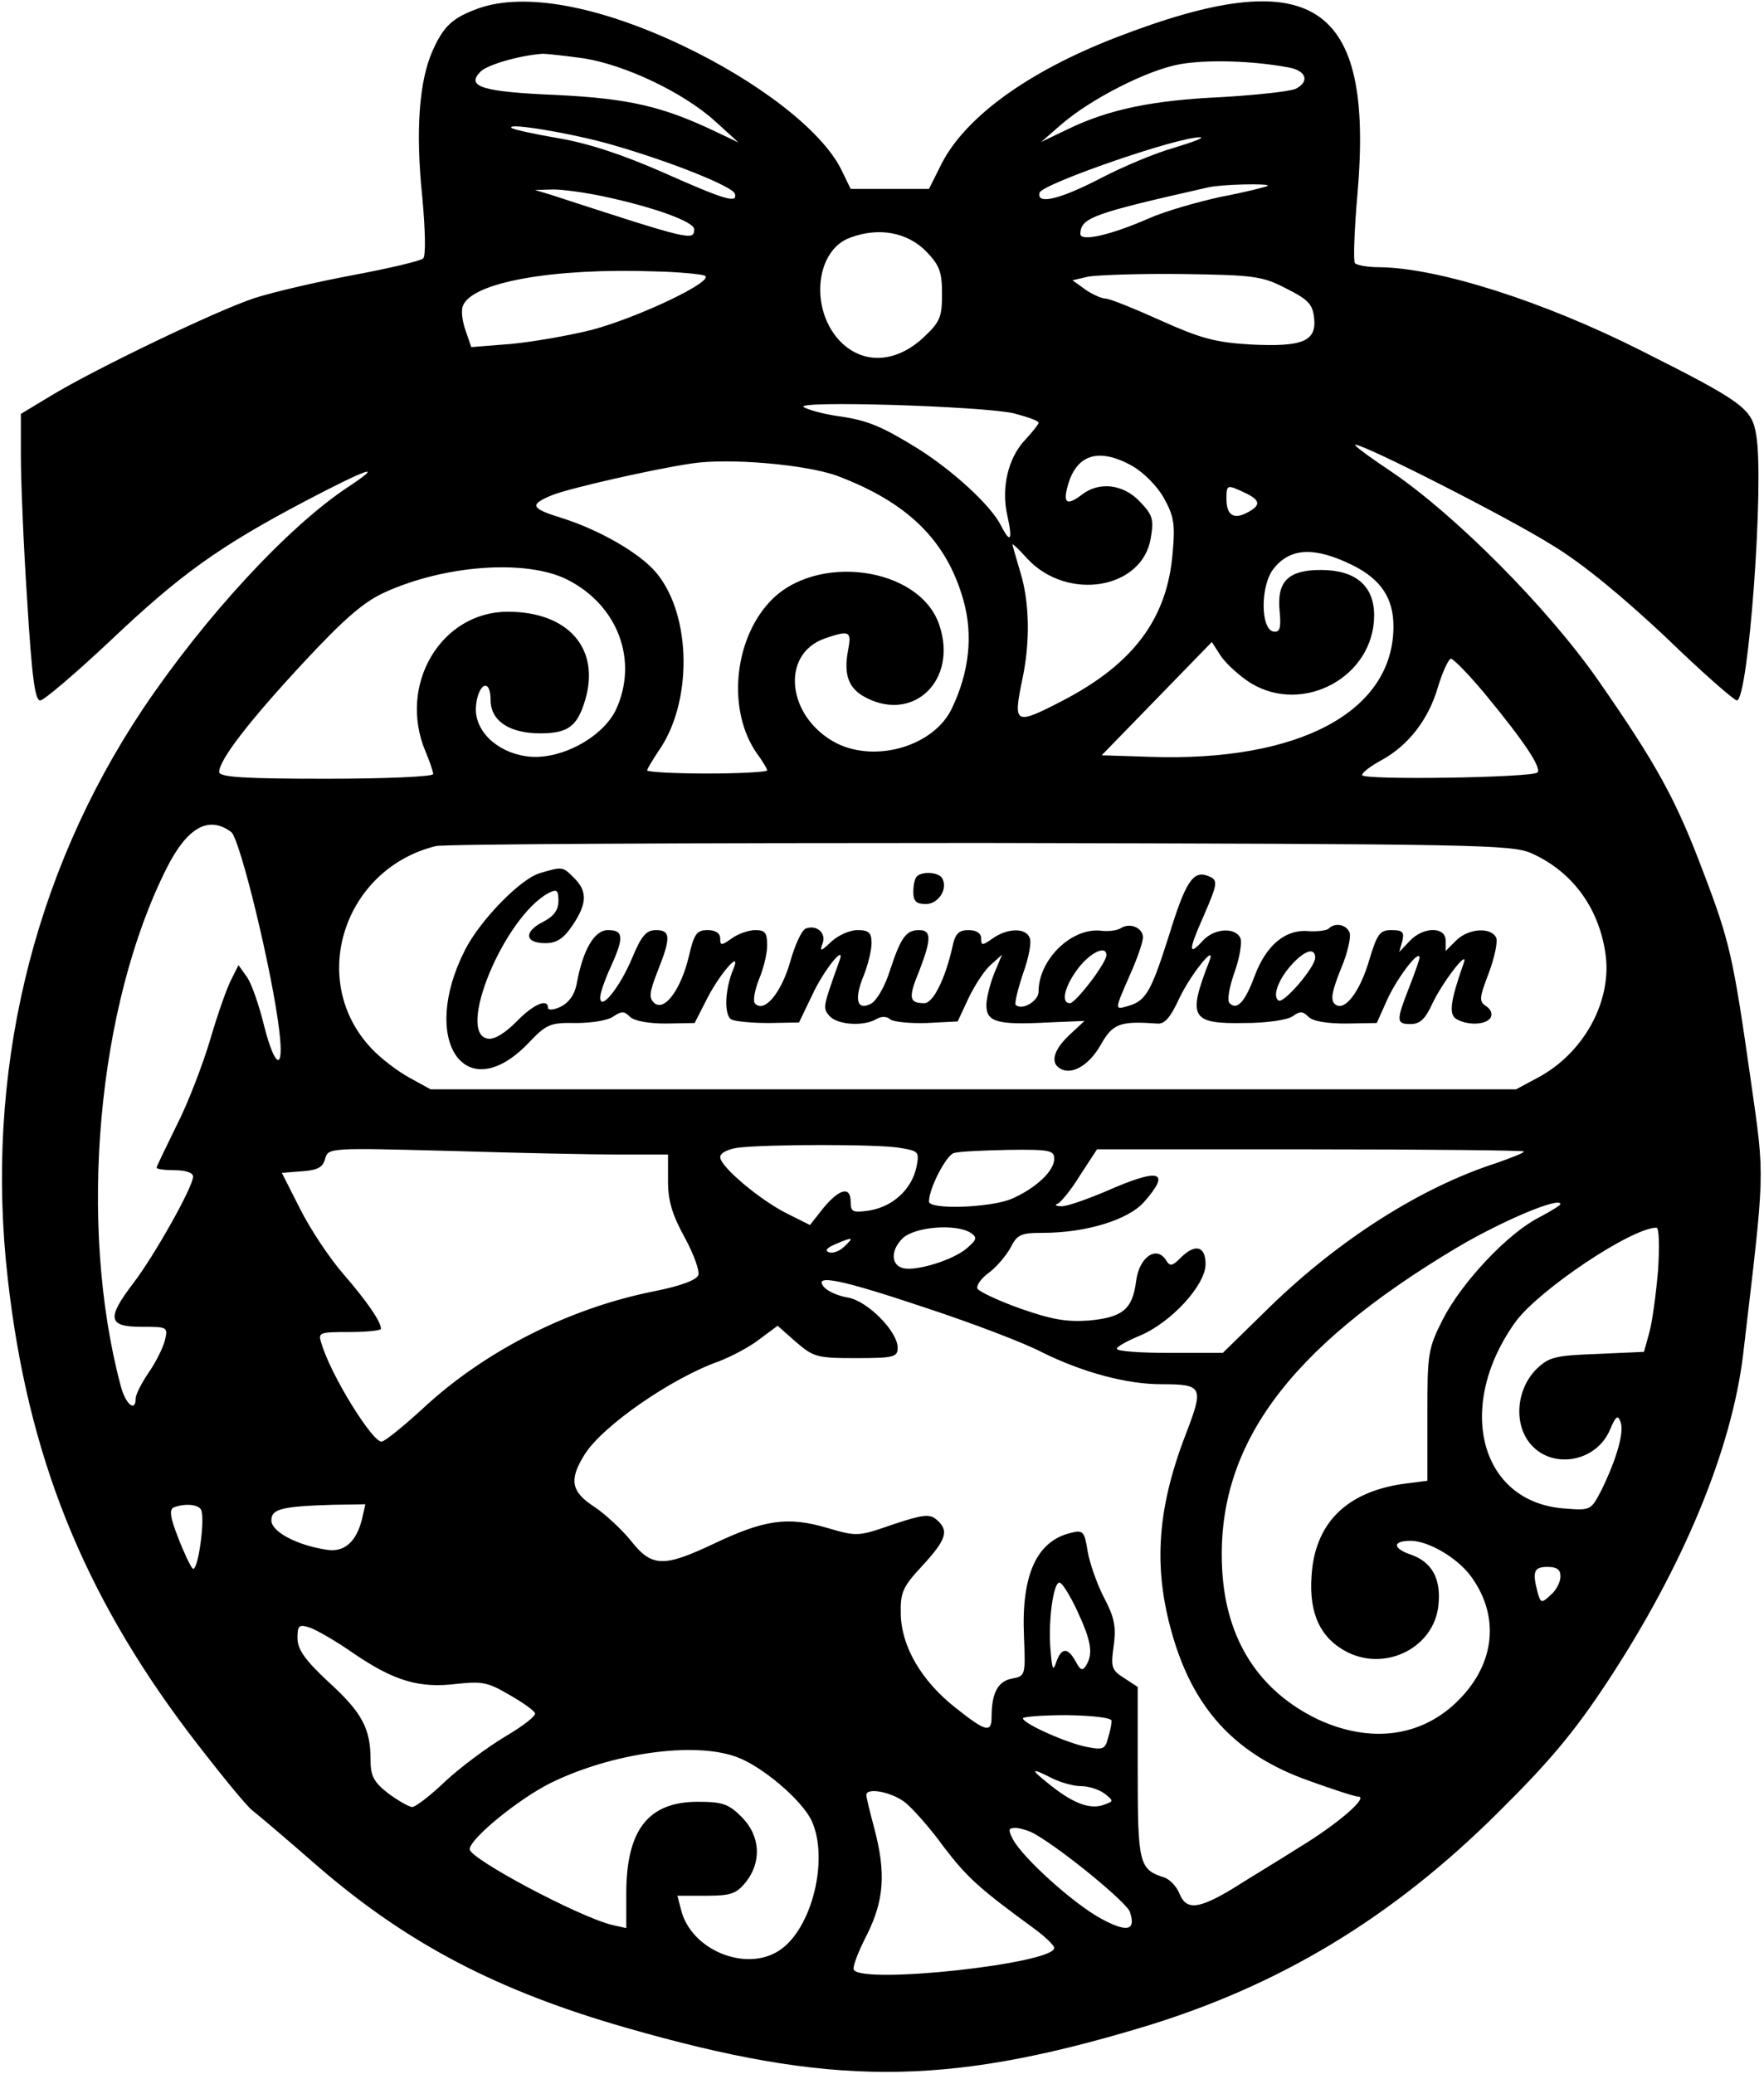 <?xml version="1.0" encoding="UTF-8" standalone="yes"?>
<svg version="1.0" xmlns="http://www.w3.org/2000/svg" width="3.511in" height="4.128in" viewBox="0 0 338 397" preserveAspectRatio="xMidYMid meet">
  <g transform="translate(0,397) scale(0.1,-0.1)" fill="#000000" stroke="none">
    <path d="M917 3956 c-50 -18 -67 -34 -88 -81 -26 -58 -33 -154 -20 -279 6 -64
7 -114 2 -119 -5 -5 -65 -19 -134 -32 -70 -13 -155 -33 -189 -44 -73 -24 -306
-136 -390 -187 l-58 -35 0 -82 c0 -45 5 -169 12 -274 9 -148 15 -193 25 -193
7 0 68 52 135 115 134 127 208 180 373 267 122 64 153 74 82 27 -115 -76 -274
-248 -393 -425 -213 -319 -304 -702 -259 -1093 38 -336 143 -599 346 -868 55
-72 110 -140 123 -150 13 -10 68 -57 123 -105 172 -149 345 -240 593 -311 390
-112 607 -113 982 -1 266 79 484 210 689 414 98 97 145 153 209 250 146 222
238 445 260 627 42 358 42 333 15 523 -34 238 -40 267 -92 403 -52 138 -89
205 -201 366 -97 139 -274 317 -397 400 -42 28 -73 51 -68 51 18 0 294 -140
378 -193 58 -35 135 -99 217 -176 69 -67 131 -121 136 -121 22 0 53 418 37
509 -8 50 -25 63 -220 161 -188 95 -390 159 -502 160 -23 0 -44 4 -47 8 -3 5
-1 64 5 132 32 369 -86 446 -463 300 -168 -65 -288 -152 -334 -242 l-24 -48
-75 0 -75 0 -19 39 c-38 74 -158 167 -306 237 -159 75 -300 101 -388 70z m203
-96 c79 -13 189 -65 250 -120 l45 -41 -40 19 c-104 50 -168 65 -308 72 -144 6
-175 16 -146 45 13 13 75 31 119 34 8 0 44 -4 80 -9z m1348 -17 c35 -6 42 -27
15 -41 -10 -5 -74 -12 -141 -16 -135 -6 -219 -24 -297 -62 l-50 -24 39 34 c57
49 165 104 227 115 51 9 136 7 207 -6z m-1293 -149 c111 -32 228 -79 233 -93
6 -19 -17 -13 -136 40 -77 34 -143 56 -201 66 -47 8 -88 17 -91 20 -11 11 120
-11 195 -33z m1075 -5 c-36 -10 -100 -37 -142 -59 -77 -40 -123 -51 -116 -27
6 17 265 107 308 106 8 -1 -14 -9 -50 -20z m179 -73 c-2 -2 -42 -12 -89 -21
-46 -10 -109 -28 -140 -42 -71 -31 -130 -45 -130 -29 1 31 24 39 245 89 25 6
120 8 114 3z m-1274 -20 c99 -21 175 -49 175 -63 0 -23 -5 -22 -275 66 l-30 9
35 1 c19 0 62 -6 95 -13z m619 -105 c26 -27 31 -39 31 -82 0 -46 -4 -54 -37
-85 -54 -49 -117 -50 -160 -4 -57 62 -45 174 22 197 54 20 108 10 144 -26z
m-424 -47 c23 -9 -126 -80 -216 -104 -44 -11 -113 -23 -155 -27 l-76 -6 -11
32 c-6 17 -9 38 -5 47 17 45 172 73 368 66 44 -1 87 -5 95 -8z m1115 -25 c42
-21 50 -30 53 -56 5 -45 -22 -56 -122 -51 -68 4 -96 12 -172 46 -51 23 -98 42
-106 42 -7 0 -25 8 -38 17 l-25 18 30 7 c17 3 98 6 180 5 139 -2 154 -4 200
-28z m-522 -239 c26 -7 47 -14 47 -18 0 -3 -12 -18 -26 -33 -32 -34 -46 -91
-34 -144 11 -49 6 -56 -13 -18 -20 38 -92 104 -159 146 -70 43 -96 54 -154 62
-27 4 -56 12 -64 17 -21 13 343 2 403 -12z m227 -101 c21 -12 48 -39 60 -61
19 -34 22 -50 17 -104 -10 -127 -75 -214 -212 -285 -91 -47 -94 -45 -76 42 15
70 14 147 -4 205 -8 27 -15 51 -15 53 0 2 13 -10 28 -27 77 -83 221 -59 237
39 6 36 4 44 -21 70 -31 33 -77 39 -110 14 -29 -22 -37 -18 -29 13 16 63 59
78 125 41z m-565 -19 c135 -51 209 -124 241 -238 19 -67 11 -138 -22 -207 -34
-72 -145 -105 -221 -67 -95 49 -109 171 -22 201 47 16 51 14 44 -23 -9 -47 1
-74 35 -91 92 -47 175 35 140 139 -37 113 -239 140 -326 44 -69 -75 -80 -209
-24 -289 11 -15 20 -30 20 -33 0 -3 -52 -6 -115 -6 -63 0 -115 3 -115 6 0 3
10 19 21 36 66 92 65 260 -3 342 -30 37 -109 83 -183 106 -58 18 -61 25 -18
43 35 14 194 50 268 61 72 11 221 -2 280 -24z m780 -32 c30 -14 32 -24 5 -38
-26 -14 -40 -5 -40 26 0 28 1 28 35 12z m207 -139 c54 -27 78 -63 78 -117 0
-163 -180 -260 -467 -250 l-92 3 106 109 105 108 18 -28 c11 -15 36 -38 57
-51 101 -61 236 13 236 130 0 57 -36 87 -102 87 -63 0 -85 -22 -79 -80 3 -32
0 -40 -12 -38 -25 5 -25 88 0 120 32 41 79 43 152 7z m-1504 -28 c96 -49 135
-154 93 -247 -25 -55 -109 -100 -172 -91 -58 8 -101 50 -97 96 4 44 28 55 28
12 0 -40 36 -64 95 -64 53 0 71 13 86 63 30 99 -32 170 -148 170 -128 0 -211
-140 -158 -267 8 -19 15 -39 15 -44 0 -5 -92 -9 -205 -9 -157 0 -205 3 -205
13 0 23 57 97 160 208 79 85 117 118 157 136 116 53 273 64 351 24z m1757
-218 c76 -92 109 -142 101 -151 -11 -10 -336 -15 -336 -5 0 5 16 17 36 28 52
28 91 78 109 140 9 30 21 55 25 55 5 0 34 -30 65 -67z m-2402 -265 c17 -13 79
-269 92 -380 10 -80 -8 -74 -29 9 -9 37 -23 78 -32 92 l-17 24 -14 -28 c-8
-15 -26 -66 -40 -114 -14 -47 -42 -121 -64 -164 -21 -43 -39 -80 -39 -82 0 -3
16 -5 35 -5 21 0 35 -5 35 -12 0 -20 -75 -153 -115 -205 -51 -67 -48 -83 16
-83 50 0 51 0 45 -26 -4 -15 -18 -43 -32 -63 -13 -19 -24 -41 -24 -48 0 -28
-20 -11 -29 25 -82 309 -45 727 89 992 39 77 80 100 123 68z m2492 -41 c80
-36 131 -108 142 -198 10 -89 -44 -186 -131 -232 l-41 -22 -1040 0 -1040 0
-40 22 c-22 12 -54 36 -72 55 -124 129 -56 345 122 389 17 4 487 6 1045 6 955
-2 1017 -3 1055 -20z m-1212 -564 c37 -6 39 -7 33 -37 -9 -42 -44 -75 -89 -83
-33 -5 -37 -3 -37 16 0 31 -21 26 -52 -11 l-26 -33 -44 22 c-52 26 -128 90
-128 108 0 8 14 15 33 18 55 7 270 7 310 0z m-535 -13 l92 0 0 -51 c0 -38 8
-64 32 -108 17 -31 29 -64 26 -72 -4 -10 -35 -21 -85 -31 -161 -32 -322 -113
-440 -222 -39 -36 -76 -66 -82 -66 -18 0 -97 127 -115 188 -7 21 -5 22 53 22
34 0 61 3 61 6 0 14 -27 53 -72 105 -27 31 -64 87 -83 125 l-35 69 39 3 c30 2
40 8 44 24 6 21 8 21 239 15 128 -4 275 -7 326 -7z m832 -8 c0 -24 -36 -57
-82 -77 -41 -17 -158 -21 -158 -5 0 25 33 89 48 93 10 3 56 5 105 6 78 1 87
-1 87 -17z m900 14 c0 -3 -24 -12 -52 -22 -146 -47 -302 -147 -434 -275 l-91
-89 -102 0 c-55 0 -101 3 -101 8 0 4 20 15 44 25 60 25 126 97 126 137 0 35
-20 40 -48 12 -16 -16 -20 -17 -28 -4 -18 28 -51 6 -57 -40 -7 -55 -26 -70
-91 -76 -43 -3 -71 2 -131 23 -42 15 -78 32 -82 38 -3 5 6 19 21 30 14 10 33
32 42 48 13 26 20 29 62 29 83 0 164 25 194 59 53 60 30 66 -72 21 -38 -16
-77 -30 -87 -29 -10 0 -13 3 -6 5 6 3 26 27 43 55 l32 49 409 0 c225 0 409 -2
409 -4z m70 -101 c0 -2 -19 -14 -42 -26 -60 -31 -147 -124 -183 -194 -29 -57
-30 -66 -30 -185 l0 -125 -47 -6 c-109 -16 -169 -76 -175 -177 -5 -73 18 -120
70 -146 74 -36 164 10 173 89 6 52 -12 85 -54 99 -34 12 -34 26 1 26 33 0 87
-31 114 -66 57 -76 49 -168 -22 -239 -70 -71 -169 -84 -270 -37 -112 54 -175
151 -183 284 -14 236 123 425 450 620 88 52 198 98 198 83z m-1130 -55 c13 -9
12 -13 -8 -30 -26 -22 -94 -43 -120 -38 -25 5 -26 34 -3 57 23 23 103 29 131
11z m1317 -72 c-4 -46 -11 -99 -17 -120 l-10 -36 -90 -4 c-81 -3 -92 -6 -116
-29 -39 -39 -44 -106 -11 -144 42 -49 126 -34 152 28 11 26 15 29 20 15 8 -19
-8 -73 -37 -132 -20 -38 -20 -38 -72 -34 -162 13 -208 198 -91 359 46 61 220
178 269 179 5 0 6 -36 3 -82z m-1559 46 c-9 -9 -22 -14 -30 -11 -8 3 -4 8 12
15 35 15 37 14 18 -4z m157 -118 c88 -29 188 -67 222 -85 77 -38 161 -61 228
-61 80 0 82 -5 47 -96 -57 -148 -63 -263 -22 -396 42 -136 122 -219 256 -267
47 -17 90 -31 96 -31 22 0 -38 -52 -112 -97 -41 -26 -99 -61 -129 -80 -65 -39
-88 -41 -101 -9 -5 13 -18 27 -29 31 -48 15 -51 26 -51 200 l0 165 -26 17
c-24 15 -26 21 -20 62 5 37 1 55 -19 93 -13 25 -27 65 -31 88 -6 39 -9 41 -33
35 -65 -16 -94 -81 -89 -197 3 -76 3 -77 -23 -82 -27 -5 -39 -28 -39 -73 0
-32 -11 -29 -69 17 -66 52 -104 118 -105 180 -1 42 4 52 42 93 46 50 51 67 26
88 -13 11 -27 9 -84 -10 -66 -23 -68 -23 -126 -6 -75 22 -120 15 -215 -30 -97
-46 -120 -46 -160 5 -17 21 -49 51 -70 65 -45 29 -49 52 -19 100 34 55 167
147 258 179 23 9 58 27 77 42 l35 26 35 -31 c34 -29 40 -31 115 -31 73 0 80 2
80 20 0 31 -57 89 -95 96 -19 3 -39 12 -46 20 -22 26 32 15 196 -40z m-1390
-386 c9 -15 -6 -123 -16 -113 -4 4 -17 31 -28 60 -15 38 -17 53 -8 57 21 8 46
6 52 -4z m309 -17 c-11 -45 -34 -66 -69 -60 -58 9 -105 35 -105 56 0 22 19 27
118 30 l62 1 -6 -27z m2296 -111 c0 -11 -8 -27 -19 -36 -17 -16 -19 -16 -25 6
-10 39 -7 48 19 48 18 0 25 -5 25 -18z m-926 -66 c27 -58 31 -82 17 -105 -7
-11 -11 -9 -20 8 -15 27 -27 27 -37 -1 -6 -19 -8 -15 -11 22 -5 54 5 130 17
130 5 0 20 -24 34 -54z m-1386 -82 c78 -53 126 -67 198 -58 47 5 59 3 98 -20
25 -14 48 -30 51 -36 3 -5 -23 -25 -57 -45 -35 -21 -86 -59 -115 -86 -28 -27
-57 -49 -63 -49 -6 0 -27 12 -46 26 -28 22 -34 33 -34 65 0 59 -16 90 -81 149
-45 42 -59 62 -59 84 0 24 3 26 23 20 12 -4 51 -26 85 -50z m1452 -129 c0 -5
-3 -21 -7 -33 -5 -21 -10 -23 -40 -17 -38 7 -123 45 -123 55 0 3 38 6 85 6 50
-1 85 -5 85 -11z m-719 -69 c48 -17 125 -82 144 -122 34 -73 1 -208 -62 -249
-64 -42 -169 1 -188 78 l-7 27 55 0 c48 0 58 4 76 26 31 39 28 89 -8 125 -25
25 -37 29 -84 29 -95 0 -137 -54 -137 -176 l0 -66 -27 6 c-65 16 -273 127
-273 145 0 20 93 96 155 127 116 57 274 80 356 50z m605 -41 c16 -8 41 -15 55
-15 14 0 34 -6 45 -14 18 -14 18 -15 1 -21 -26 -11 -59 1 -102 35 -42 33 -42
37 1 15z m-282 -46 c14 -11 48 -49 74 -85 45 -59 68 -80 175 -158 20 -15 37
-31 37 -36 0 -30 -366 -70 -384 -42 -3 5 8 34 25 67 33 66 37 119 14 205 -8
30 -15 58 -15 63 0 15 48 6 74 -14z m251 -62 c55 -32 175 -131 180 -148 12
-36 -5 -40 -55 -13 -52 28 -150 116 -169 152 -10 19 -9 22 6 22 10 -1 27 -6
38 -13z"/>
    <path d="M1034 2299 c-37 -11 -114 -90 -143 -147 -88 -173 0 -304 121 -179 35
37 42 40 92 39 30 0 62 5 72 13 15 10 20 10 31 -1 8 -8 35 -13 69 -13 l55 1
24 47 c25 49 67 96 50 56 -16 -38 -18 -87 -4 -96 7 -4 39 -7 72 -7 l58 1 25
52 c23 50 66 102 52 65 -31 -87 -32 -89 -19 -104 15 -18 67 -21 91 -6 9 5 19
5 26 -1 6 -5 38 -8 70 -7 l59 3 21 45 c12 25 31 54 43 64 l21 19 -15 -36 c-8
-20 -15 -48 -15 -61 0 -32 21 -38 117 -33 l71 3 -29 -27 c-30 -28 -37 -53 -18
-64 22 -14 56 6 78 45 23 41 37 46 107 41 15 -2 26 10 44 49 22 46 72 108 57
70 -42 -108 -35 -120 69 -118 42 0 81 6 91 13 14 10 19 10 30 -1 9 -9 36 -13
72 -13 l59 1 22 49 c21 43 60 93 60 76 0 -3 -9 -29 -20 -57 -25 -64 -25 -70 3
-70 18 0 28 10 41 38 20 43 73 111 60 77 -25 -71 -28 -96 -14 -105 21 -13 57
-12 66 2 4 7 1 16 -8 22 -14 9 -14 15 4 62 11 29 18 60 15 69 -9 21 -53 19
-77 -5 l-20 -20 0 20 c0 27 -43 27 -69 -1 l-20 -21 6 21 c4 17 1 21 -21 21
-22 0 -27 -7 -42 -56 -18 -63 -49 -103 -67 -85 -8 8 -4 26 12 66 13 30 20 62
17 70 -6 16 -28 20 -40 8 -4 -4 -22 -6 -39 -5 -44 4 -81 -27 -103 -86 -19 -51
-34 -66 -48 -52 -5 5 -1 29 9 58 10 27 15 57 12 66 -9 22 -50 20 -72 -4 -28
-31 -28 -19 0 44 29 67 30 72 9 80 -28 11 -43 -13 -74 -114 -34 -107 -44 -125
-77 -135 -28 -8 -28 -10 2 59 14 31 25 63 25 72 0 18 -24 29 -42 18 -7 -5 -25
-7 -40 -5 -56 5 -118 -56 -118 -117 0 -18 -32 -37 -44 -25 -2 3 4 29 14 59 11
30 17 61 13 69 -7 20 -43 19 -71 -1 -20 -14 -22 -14 -22 0 0 10 -9 16 -24 16
-19 0 -26 -7 -31 -32 -14 -62 -37 -108 -54 -108 -29 0 -31 10 -10 61 24 62 24
79 0 79 -25 0 -35 -14 -56 -78 -9 -29 -25 -57 -36 -63 -27 -14 -33 8 -14 54 8
20 15 48 15 62 0 20 -5 25 -27 25 -15 0 -37 -10 -50 -22 -20 -19 -23 -20 -17
-4 8 20 -11 37 -32 29 -8 -3 -21 -32 -30 -64 -17 -59 -49 -98 -67 -80 -5 5 -1
25 7 46 9 21 16 50 16 66 0 24 -4 29 -23 29 -12 0 -33 -7 -45 -16 -20 -14 -22
-14 -22 0 0 10 -9 16 -24 16 -21 0 -26 -7 -36 -50 -15 -63 -46 -106 -66 -90
-11 10 -10 20 6 61 26 65 25 79 -3 79 -19 0 -28 -11 -46 -54 -23 -55 -61 -103
-61 -75 0 8 9 34 20 58 26 57 25 71 -5 71 -26 0 -48 -37 -60 -103 -4 -21 -15
-36 -31 -44 -13 -6 -24 -7 -24 -2 0 19 -28 7 -60 -26 -22 -22 -42 -35 -55 -33
-62 9 31 233 116 279 16 8 19 6 19 -15 0 -18 -9 -30 -31 -41 -36 -19 -33 -40
6 -40 22 0 35 9 52 34 28 42 29 65 3 91 -22 22 -22 22 -66 9z m1086 -157 c0
-15 -59 -92 -70 -92 -18 0 -10 33 16 67 23 30 54 45 54 25z m400 -5 c0 -18
-60 -88 -70 -82 -13 8 0 42 26 70 25 27 44 32 44 12z"/>
    <path d="M1757 2293 c-4 -3 -7 -17 -7 -30 0 -18 6 -23 24 -23 25 0 43 30 31
50 -7 11 -38 13 -48 3z"/>
  </g>
</svg>